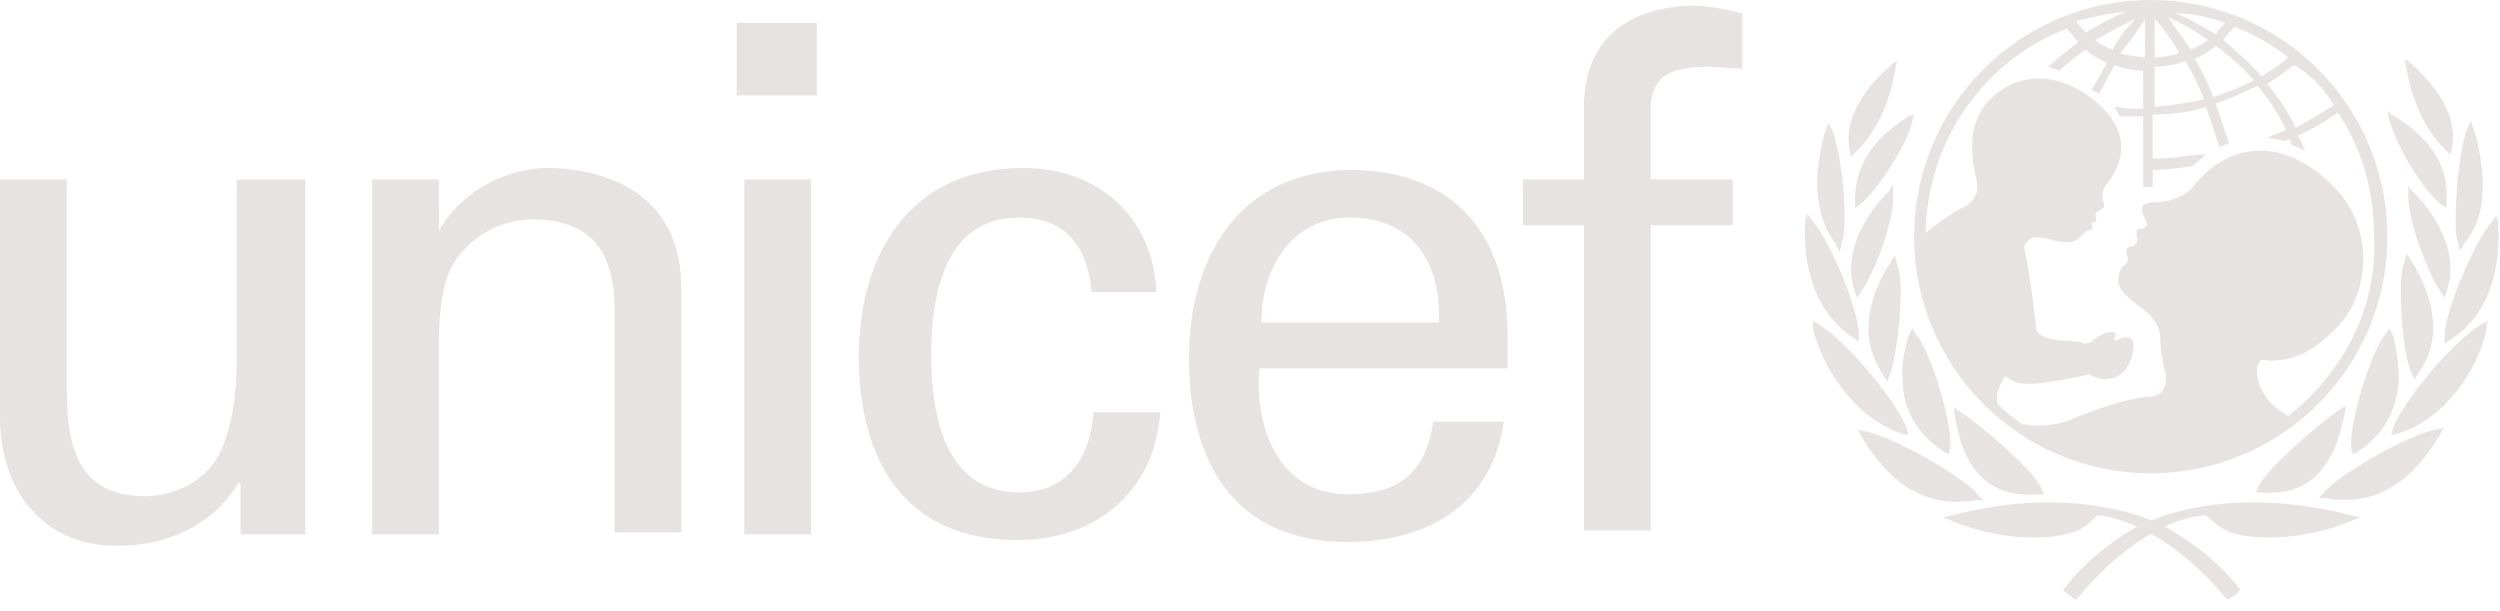 <?xml version="1.0" encoding="UTF-8" standalone="no"?> <svg xmlns="http://www.w3.org/2000/svg" xmlns:xlink="http://www.w3.org/1999/xlink" xmlns:serif="http://www.serif.com/" width="100%" height="100%" viewBox="0 0 131 32" version="1.1" xml:space="preserve" style="fill-rule:evenodd;clip-rule:evenodd;stroke-linejoin:round;stroke-miterlimit:2;"> <path d="M112.7,0C105.9,0 100.3,5.5 100.3,12.4C100.3,19.2 105.8,24.8 112.7,24.8C119.5,24.8 125.1,19.3 125.1,12.4C125.1,5.5 119.5,0 112.7,0M122.3,5.5C121.7,5.9 121,6.3 120.3,6.7C119.9,5.9 119.4,5.1 118.8,4.4C119.3,4.1 119.8,3.7 120.2,3.4C121.1,3.9 121.8,4.7 122.3,5.5M117.1,1.4C118.1,1.8 119,2.3 119.9,3C119.5,3.4 119,3.7 118.5,4C117.9,3.3 117.2,2.7 116.5,2.1C116.7,1.8 116.9,1.6 117.1,1.4M118.1,4.2C117.4,4.6 116.7,4.8 116,5.1C115.7,4.4 115.4,3.7 115,3.1C115.4,2.9 115.8,2.7 116.1,2.4C116.8,2.9 117.5,3.5 118.1,4.2M116.6,1.2C116.4,1.4 116.2,1.6 116.1,1.8C115.4,1.4 114.8,1 114,0.7C114.9,0.7 115.8,0.9 116.6,1.2M115.7,2.1C115.4,2.3 115.1,2.5 114.8,2.6C114.4,2 114,1.5 113.6,0.9C114.3,1.2 115,1.6 115.7,2.1M112.9,1C113.4,1.5 113.8,2.1 114.2,2.8C113.8,2.9 113.4,3 112.9,3L112.9,1ZM112.9,3.5C113.4,3.5 114,3.4 114.5,3.2C114.9,3.8 115.2,4.5 115.5,5.2C114.7,5.4 113.8,5.5 112.9,5.6L112.9,3.5ZM112.4,1L112.4,3C112,3 111.6,2.9 111.1,2.8C111.6,2.2 112,1.6 112.4,1M110.7,2.6C110.4,2.5 110,2.3 109.8,2.1C110.5,1.7 111.2,1.3 111.9,1C111.4,1.5 111,2 110.7,2.6M111.4,0.6C110.7,0.9 110,1.3 109.3,1.7C109.1,1.5 108.9,1.3 108.8,1.1C109.6,0.9 110.5,0.7 111.4,0.6M119.9,21.8C118.3,20.9 118.2,19.6 118.3,19.2C118.4,18.7 118.7,18.9 118.9,18.9C120,18.9 121.1,18.6 122.5,17.1C124.1,15.5 124.6,11.9 122.1,9.6C119.5,7.1 116.7,7.5 114.9,9.8C114.5,10.3 113.6,10.6 112.9,10.6C111.7,10.6 112.5,11.5 112.5,11.7C112.5,11.9 112.3,12 112.2,12C111.8,11.9 112,12.5 112,12.6C112,12.7 111.8,12.9 111.8,12.9C111.3,12.9 111.4,13.3 111.5,13.5C111.5,13.6 111.5,13.8 111.3,13.9C111.1,14 111,14.4 111,14.7C111,15.2 111.5,15.6 112.3,16.2C113.1,16.8 113.2,17.4 113.2,17.8C113.2,18.2 113.3,18.9 113.4,19.3C113.6,19.8 113.6,20.8 112.5,20.8C111.1,20.9 108.7,21.9 108.5,22C107.7,22.3 106.7,22.4 105.9,22.2C105.5,21.9 105.1,21.6 104.7,21.2C104.5,20.7 104.8,20.1 105.1,19.7C105.6,20.2 106.2,20.1 106.6,20.1C107,20.1 108.8,19.8 109.1,19.7C109.4,19.6 109.5,19.6 109.6,19.7C110.3,20 111.3,20 111.7,18.7C112.1,17.3 111.2,17.7 111,17.8C110.9,17.9 110.7,17.8 110.8,17.7C111,17.4 110.7,17.4 110.6,17.4C110.2,17.4 109.7,17.8 109.6,17.9C109.4,18 109.3,18 109.2,18C108.7,17.7 107.2,18.1 106.7,17.3C106.7,17.1 106.3,13.8 106.1,13.2C106.1,13.1 106,12.9 106.2,12.7C106.6,12.1 107.6,12.7 108.2,12.7C108.9,12.7 109,12.4 109.2,12.2C109.4,12 109.5,12.1 109.6,12C109.7,11.9 109.6,11.8 109.6,11.7C109.6,11.6 109.7,11.7 109.8,11.6C109.9,11.5 109.8,11.3 109.8,11.2C110,10.9 110.4,11.1 110.2,10.5C110.1,10.1 110.3,9.7 110.5,9.5C110.8,9.1 112.1,7.3 109.9,5.4C107.8,3.6 105.6,3.8 104.2,5.3C102.8,6.8 103.5,9 103.6,9.6C103.7,10.2 103.3,10.7 102.8,10.9C102.4,11.1 101.5,11.7 100.9,12.2C101,7.4 103.9,3.2 108.3,1.5C108.5,1.7 108.7,2 108.9,2.2C108.4,2.6 107.3,3.5 107.3,3.5C107.3,3.5 107.4,3.5 107.6,3.6C107.7,3.6 107.9,3.7 107.9,3.7C107.9,3.7 108.8,2.9 109.3,2.6C109.6,2.9 110,3.1 110.4,3.3C110.2,3.7 109.6,4.7 109.6,4.7C109.6,4.7 109.7,4.8 109.8,4.8C109.9,4.9 110,4.9 110,4.9C110,4.9 110.6,3.8 110.8,3.4C111.3,3.6 111.8,3.7 112.3,3.7L112.3,5.7C112,5.7 111.3,5.7 111,5.6L110.8,5.6L110.9,5.8C111,5.9 111,6 111.1,6.1L112.3,6.1L112.3,9.8L112.8,9.8L112.8,8.9C113.6,8.9 114.2,8.8 114.9,8.7L115.6,8.1L115.2,8.1C114.4,8.2 113.7,8.3 113.1,8.3L112.8,8.3L112.8,6C113.7,6 114.7,5.9 115.6,5.6C115.8,6.2 116.3,7.7 116.3,7.7L116.8,7.5C116.8,7.5 116.3,6 116.1,5.4C116.9,5.2 117.6,4.8 118.3,4.5C118.9,5.2 119.4,6 119.8,6.8C119.4,7 118.8,7.2 118.8,7.2C119.3,7.3 119.7,7.4 119.7,7.4C119.7,7.4 119.9,7.3 120,7.3C120,7.4 120.1,7.6 120.1,7.6L120.8,7.9L120.7,7.7C120.7,7.7 120.5,7.2 120.4,7.1C121.1,6.8 121.8,6.4 122.5,5.9C123.8,7.8 124.4,10.1 124.4,12.4C124.6,16.2 122.7,19.6 119.9,21.8" style="fill:rgb(232,227,227);fill-rule:nonzero;"></path> <path d="M99.2,3.3L99,3.5C98.3,4.1 96.6,5.8 96.9,7.7L96.9,7.8L97,8.2L97.2,8C98.2,7.1 99,5.5 99.3,3.7L99.4,3.2L99.2,3.3Z" style="fill:rgb(232,227,227);fill-rule:nonzero;"></path> <path d="M95.8,6.5L95.7,6.7C95.6,7 95.4,7.7 95.3,8.5C95.1,9.7 95.2,11.5 96.2,12.8L96.4,13.2L96.6,12.4C96.8,11 96.5,8.1 96,6.8L95.8,6.4L95.8,6.5Z" style="fill:rgb(232,227,227);fill-rule:nonzero;"></path> <path d="M94.6,11.5L94.6,11.7C94.5,12.9 94.6,16 97.1,17.7L97.4,17.9L97.4,17.5C97.4,16.3 96,12.8 95,11.6L94.7,11.2L94.6,11.5Z" style="fill:rgb(232,227,227);fill-rule:nonzero;"></path> <path d="M95,16.8L95,17.2C95.4,19 97,21.8 99.6,22.7L100,22.8L99.9,22.4C99.4,21.1 96.9,18 95.3,17L95,16.8Z" style="fill:rgb(232,227,227);fill-rule:nonzero;"></path> <path d="M100.3,6L100,6.1C98.1,7.3 97.2,8.7 97.2,10.5L97.2,10.9L97.5,10.7C98.5,9.8 99.9,7.6 100.2,6.4L100.3,5.9L100.3,6Z" style="fill:rgb(232,227,227);fill-rule:nonzero;"></path> <path d="M99.1,9.8L99,10C98.5,10.5 96.9,12.2 97,14.3C97,14.6 97.1,15 97.2,15.3L97.3,15.6L97.5,15.3C98.3,14.2 99.3,11.4 99.2,10.1L99.2,9.7L99.1,9.8Z" style="fill:rgb(232,227,227);fill-rule:nonzero;"></path> <path d="M99.2,13.5L99.1,13.7C98.3,14.9 97.9,16.1 97.9,17.3C97.9,18.1 98.2,18.9 98.7,19.7L98.9,20L99,19.7C99.3,19 99.6,16.9 99.6,15.2C99.6,14.6 99.5,14.1 99.4,13.8L99.3,13.4L99.2,13.5Z" style="fill:rgb(232,227,227);fill-rule:nonzero;"></path> <path d="M100.2,17.2L100,17.6C99.8,18.4 99.6,19.1 99.7,19.9C99.7,21.5 100.5,22.8 101.9,23.7L102.1,23.8L102.2,23.5L102.2,23.2C102.2,21.9 101.2,18.5 100.4,17.5L100.2,17.2Z" style="fill:rgb(232,227,227);fill-rule:nonzero;"></path> <path d="M97.4,22.6L97.5,22.8C98.5,24.5 100.3,26.8 103.6,26.2L103.9,26.2L103.7,26C103.1,25.1 99.1,22.8 97.7,22.6L97.3,22.5L97.4,22.6Z" style="fill:rgb(232,227,227);fill-rule:nonzero;"></path> <path d="M102.3,27L101.8,27.1L102.3,27.3C104.4,28.2 107,28.4 108.6,27.9C109.2,27.7 109.5,27.4 109.9,27C112.6,27.3 115.1,29.5 116.6,31.3L116.7,31.4L116.8,31.4C117,31.3 117.2,31.1 117.3,31L117.4,30.9L117.3,30.8C115.8,28.8 113.4,27.6 113.3,27.5C111.1,26.5 107.3,25.7 102.3,27" style="fill:rgb(232,227,227);fill-rule:nonzero;"></path> <path d="M102.4,21.4L102.4,21.6C102.7,23.6 103.5,26.2 106.9,25.9L107.1,25.9L107,25.7C106.8,24.8 103.7,22.2 102.6,21.5L102.3,21.3L102.4,21.4Z" style="fill:rgb(232,227,227);fill-rule:nonzero;"></path> <path d="M126,3.1L126.1,3.6C126.4,5.4 127.2,7 128.2,7.9L128.4,8.1L128.5,7.7L128.5,7.6C128.8,5.7 127.1,4 126.4,3.4L126.2,3.2L126,3.1Z" style="fill:rgb(232,227,227);fill-rule:nonzero;"></path> <path d="M129.5,6.3L129.3,6.7C128.8,8 128.6,10.9 128.7,12.3L128.9,13.1L129,13L129.1,12.8C130.2,11.5 130.2,9.8 130,8.5C129.9,7.6 129.7,7 129.6,6.7L129.5,6.5L129.5,6.3Z" style="fill:rgb(232,227,227);fill-rule:nonzero;"></path> <path d="M130.8,11.3L130.5,11.7C129.5,13 128.1,16.4 128.1,17.6L128.1,18L128.4,17.8C130.9,16.2 131,13.1 130.9,11.8L130.9,11.6L130.8,11.3Z" style="fill:rgb(232,227,227);fill-rule:nonzero;"></path> <path d="M130.4,16.8L130,17C128.4,18 125.9,21.1 125.4,22.4L125.3,22.8L125.7,22.7C128.3,21.9 130,19 130.3,17.2L130.3,17L130.4,16.8Z" style="fill:rgb(232,227,227);fill-rule:nonzero;"></path> <path d="M125.1,5.8L125.2,6.3C125.6,7.6 126.8,9.8 127.9,10.7L128.2,10.9L128.2,10.5C128.3,8.7 127.4,7.3 125.5,6.1L125.3,6L125.1,5.8Z" style="fill:rgb(232,227,227);fill-rule:nonzero;"></path> <path d="M126.2,9.7L126.2,10.1C126.1,11.4 127.2,14.3 127.9,15.3L128.1,15.6L128.2,15.3C128.3,14.9 128.4,14.6 128.4,14.3C128.5,12.2 126.9,10.5 126.4,10L126.3,9.9L126.2,9.7Z" style="fill:rgb(232,227,227);fill-rule:nonzero;"></path> <path d="M126.1,13.3L126,13.7C125.9,14 125.8,14.5 125.8,15.1C125.8,16.8 126,18.9 126.4,19.6L126.5,19.9L126.7,19.6C127.2,18.9 127.5,18.1 127.5,17.2C127.5,16.1 127.1,14.8 126.3,13.6L126.2,13.4L126.1,13.3Z" style="fill:rgb(232,227,227);fill-rule:nonzero;"></path> <path d="M125.2,17.2L125,17.5C124.2,18.5 123.2,21.9 123.2,23.2L123.2,23.5L123.3,23.8L123.5,23.7C124.9,22.8 125.6,21.5 125.7,19.9C125.7,19.2 125.6,18.4 125.4,17.6L125.2,17.2Z" style="fill:rgb(232,227,227);fill-rule:nonzero;"></path> <path d="M128.1,22.4L127.7,22.5C126.3,22.7 122.3,25 121.7,25.9L121.5,26.1L121.8,26.1C125.1,26.7 126.9,24.4 127.9,22.7L128,22.5L128.1,22.4Z" style="fill:rgb(232,227,227);fill-rule:nonzero;"></path> <path d="M112.2,27.5C112.1,27.5 109.7,28.8 108.2,30.8L108.1,30.9L108.2,31C108.3,31.1 108.6,31.3 108.7,31.4L108.8,31.4L108.9,31.3C110.4,29.5 112.9,27.2 115.6,27C116,27.4 116.4,27.7 116.9,27.9C118.4,28.4 121.1,28.2 123.2,27.3L123.7,27.1L123.2,27C118.1,25.7 114.3,26.5 112.2,27.5" style="fill:rgb(232,227,227);fill-rule:nonzero;"></path> <path d="M123,21.2L122.7,21.4C121.6,22.1 118.6,24.7 118.3,25.6L118.2,25.8L118.4,25.8C121.7,26.1 122.5,23.5 122.9,21.5L122.9,21.3L123,21.2Z" style="fill:rgb(232,227,227);fill-rule:nonzero;"></path> <path d="M38.6,1.2L42.8,1.2L42.8,5L38.6,5L38.6,1.2ZM39,9.4L42.5,9.4L42.5,28L39,28L39,9.4Z" style="fill:rgb(232,227,227);fill-rule:nonzero;"></path> <path d="M12.4,9.4L16,9.4L16,28L12.6,28L12.6,25.3L12.5,25.3C11.1,27.6 8.7,28.6 6.1,28.6C2.2,28.6 0,25.6 0,21.9L0,9.4L3.5,9.4L3.5,20.4C3.5,23.6 4.2,26 7.6,26C9,26 11,25.3 11.7,23.3C12.4,21.6 12.4,19.4 12.4,18.9L12.4,9.4Z" style="fill:rgb(232,227,227);fill-rule:nonzero;"></path> <path d="M23,12.1C24.3,9.8 26.8,8.8 28.7,8.8C30,8.8 35.7,9.1 35.7,15.1L35.7,27.9L32.2,27.9L32.2,16.2C32.2,13.1 30.9,11.5 27.9,11.5C27.9,11.5 26,11.4 24.5,12.9C24,13.4 23,14.2 23,17.9L23,28L19.5,28L19.5,9.4L23,9.4L23,12.1Z" style="fill:rgb(232,227,227);fill-rule:nonzero;"></path> <path d="M57.2,15.3C57,13 55.9,11.4 53.4,11.4C50.1,11.4 48.8,14.3 48.8,18.6C48.8,22.9 50.1,25.8 53.4,25.8C55.7,25.8 57.1,24.3 57.3,21.6L60.8,21.6C60.5,25.8 57.4,28.3 53.3,28.3C47.4,28.3 45,24.1 45,18.7C45,13.3 47.7,8.8 53.6,8.8C57.5,8.8 60.4,11.3 60.6,15.3L57.2,15.3Z" style="fill:rgb(232,227,227);fill-rule:nonzero;"></path> <path d="M66,19.3C65.7,22.5 67.1,25.9 70.6,25.9C73.3,25.9 74.7,24.8 75.1,22.1L78.8,22.1C78.2,26.3 75,28.4 70.6,28.4C64.7,28.4 62.3,24.2 62.3,18.8C62.3,13.4 65,8.9 70.9,8.9C76.4,9 79,12.5 79,17.6L79,19.3L66,19.3ZM75.4,16.9C75.5,13.8 74.1,11.4 70.7,11.4C67.8,11.4 66.1,13.9 66.1,16.9L75.4,16.9Z" style="fill:rgb(232,227,227);fill-rule:nonzero;"></path> <path d="M83,27.8L83,11.8L79.8,11.8L79.8,9.4L83,9.4L83,5.4C83.1,1.4 86.2,0.3 88.8,0.3C89.6,0.3 90.5,0.5 91.3,0.7L91.3,3.6C90.7,3.6 90.1,3.5 89.5,3.5C87.5,3.5 86.4,4 86.5,6L86.5,9.4L90.8,9.4L90.8,11.8L86.5,11.8L86.5,27.8L83,27.8Z" style="fill:rgb(232,227,227);fill-rule:nonzero;"></path> </svg> 